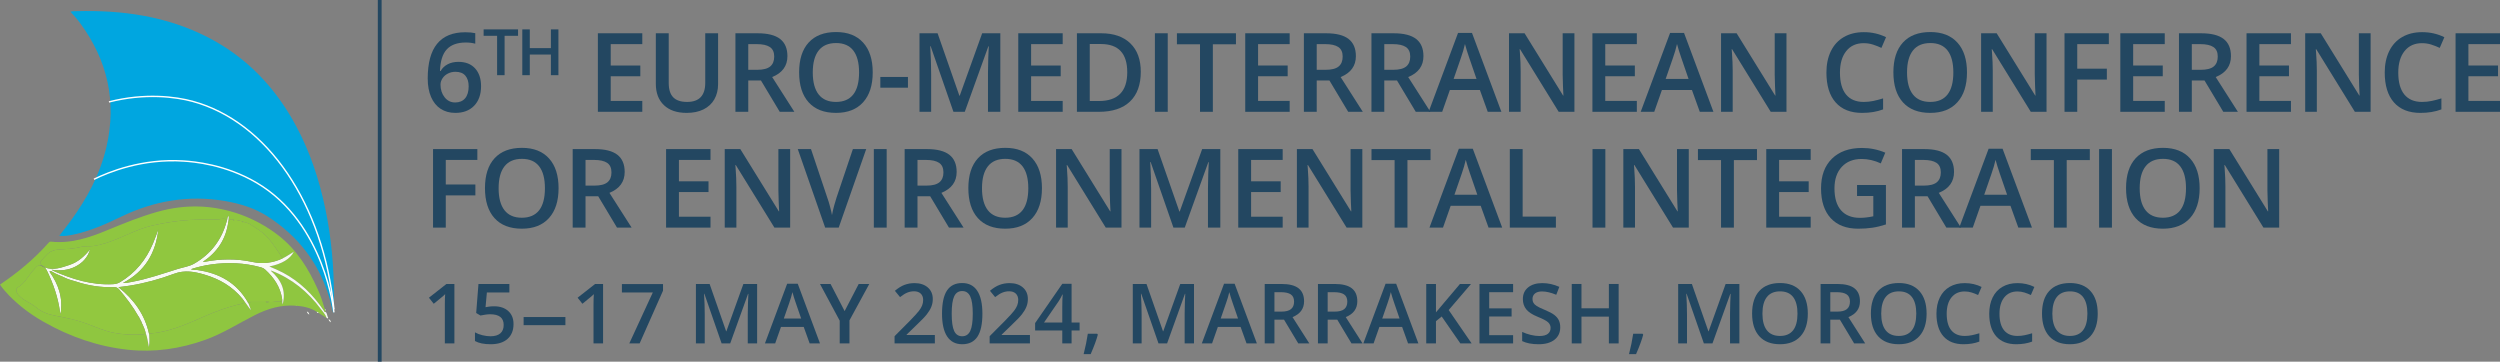 <?xml version="1.0" encoding="UTF-8"?><svg id="uuid-14b15fc3-2982-4eca-8a02-d21b20f39988" xmlns="http://www.w3.org/2000/svg" viewBox="0 0 5253.043 760"><rect x="0" y="0" width="5253.043" height="760" fill="#808080" stroke="none"/><defs><style>.uuid-acc310bf-c688-41ae-be8b-8d73d1991aef{fill:#8fc640;}.uuid-3610c29d-c7fe-433f-b498-eed3964615f2{fill:none;stroke:#fff;stroke-miterlimit:10;stroke-width:3px;}.uuid-97ad42c9-13af-408c-b8d6-717dd3939db6{fill:#90c73f;}.uuid-fcb8f9f6-e7ca-4cc9-8cca-df672f0f62d6{fill:#92c83f;}.uuid-91e23d43-ad8b-430b-8ea7-e78eab5d40c3{fill:#f8faf3;}.uuid-67a26439-2a52-470d-8793-479e1aeb9e31{fill:#234761;}.uuid-a7df033f-dd46-4135-9633-f2c78f92e7ed{fill:#00a6e0;}</style></defs><g><path class="uuid-67a26439-2a52-470d-8793-479e1aeb9e31" d="M898.738,164.626c0-64.563,26.3-96.845,78.898-96.845,8.277,0,15.275,.64,20.995,1.918v22.124c-5.72-1.654-12.342-2.483-19.866-2.483-17.684,0-30.966,4.741-39.844,14.222-8.88,9.481-13.696,24.682-14.448,45.601h1.354c3.536-6.095,8.502-10.816,14.899-14.166,6.395-3.347,13.92-5.023,22.574-5.023,14.974,0,26.638,4.591,34.991,13.771,8.353,9.182,12.529,21.635,12.529,37.361,0,17.308-4.836,30.983-14.504,41.029-9.67,10.045-22.857,15.068-39.562,15.068-11.814,0-22.086-2.839-30.814-8.522-8.73-5.681-15.446-13.958-20.148-24.832-4.704-10.873-7.055-23.947-7.055-39.223Zm57.565,50.68c9.104,0,16.122-2.935,21.051-8.804,4.928-5.87,7.394-14.259,7.394-25.171,0-9.481-2.314-16.931-6.942-22.349-4.628-5.417-11.569-8.126-20.825-8.126-5.719,0-10.987,1.224-15.802,3.668-4.816,2.446-8.617,5.795-11.4,10.046-2.785,4.252-4.176,8.598-4.176,13.037,0,10.61,2.878,19.546,8.635,26.807,5.756,7.263,13.111,10.892,22.066,10.892Z"/><path class="uuid-67a26439-2a52-470d-8793-479e1aeb9e31" d="M1060.23,157.968h-15.728V75.251h-28.296v-13.49h72.32v13.49h-28.296v82.717Z"/><path class="uuid-67a26439-2a52-470d-8793-479e1aeb9e31" d="M1173.361,157.968h-15.793v-43.366h-44.353v43.366h-15.728V61.761h15.728v39.352h44.353V61.761h15.793v96.207Z"/><path class="uuid-67a26439-2a52-470d-8793-479e1aeb9e31" d="M1349.617,234.946h-93.346V69.925h93.346v22.8h-66.37v44.923h62.193v22.575h-62.193v51.809h66.37v22.913Z"/><path class="uuid-67a26439-2a52-470d-8793-479e1aeb9e31" d="M1508.858,69.925v106.778c0,12.19-2.615,22.857-7.845,32-5.231,9.143-12.793,16.18-22.688,21.107-9.896,4.929-21.728,7.393-35.499,7.393-20.469,0-36.384-5.418-47.746-16.253-11.363-10.836-17.043-25.735-17.043-44.698V69.925h27.089v104.408c0,13.621,3.161,23.666,9.481,30.137,6.321,6.472,16.028,9.707,29.121,9.707,25.434,0,38.151-13.356,38.151-40.07V69.925h26.977Z"/><path class="uuid-67a26439-2a52-470d-8793-479e1aeb9e31" d="M1572.27,169.028v65.918h-26.977V69.925h46.617c21.294,0,37.059,3.989,47.293,11.964,10.233,7.977,15.351,20.018,15.351,36.12,0,20.543-10.686,35.179-32.056,43.908l46.617,73.029h-30.702l-39.505-65.918h-26.638Zm0-22.349h18.737c12.566,0,21.672-2.332,27.315-6.999,5.644-4.665,8.465-11.587,8.465-20.769,0-9.33-3.047-16.028-9.143-20.091s-15.277-6.095-27.541-6.095h-17.834v53.954Z"/><path class="uuid-67a26439-2a52-470d-8793-479e1aeb9e31" d="M1833.774,152.21c0,26.864-6.716,47.745-20.148,62.645-13.432,14.899-32.451,22.349-57.057,22.349-24.908,0-44.04-7.393-57.396-22.18-13.358-14.786-20.035-35.798-20.035-63.04,0-27.239,6.716-48.158,20.148-62.757,13.432-14.598,32.601-21.897,57.509-21.897,24.53,0,43.493,7.413,56.888,22.236,13.393,14.825,20.091,35.707,20.091,62.645Zm-125.966,0c0,20.317,4.1,35.724,12.303,46.221,8.201,10.498,20.354,15.746,36.458,15.746,16.028,0,28.123-5.192,36.289-15.577,8.164-10.384,12.247-25.848,12.247-46.391,0-20.242-4.046-35.592-12.134-46.052-8.09-10.458-20.148-15.689-36.176-15.689-16.18,0-28.388,5.231-36.627,15.689-8.24,10.46-12.359,25.811-12.359,46.052Z"/><path class="uuid-67a26439-2a52-470d-8793-479e1aeb9e31" d="M1849.78,184.266v-22.575h58.017v22.575h-58.017Z"/><path class="uuid-67a26439-2a52-470d-8793-479e1aeb9e31" d="M2003.378,234.946l-47.858-137.818h-.903c1.278,20.469,1.918,39.657,1.918,57.565v80.253h-24.493V69.925h38.038l45.827,131.271h.677l47.181-131.271h38.151V234.946h-25.961v-81.607c0-8.201,.207-18.887,.621-32.056,.413-13.167,.771-21.145,1.072-23.929h-.903l-49.551,137.592h-23.816Z"/><path class="uuid-67a26439-2a52-470d-8793-479e1aeb9e31" d="M2232.94,234.946h-93.346V69.925h93.346v22.8h-66.37v44.923h62.193v22.575h-62.193v51.809h66.37v22.913Z"/><path class="uuid-67a26439-2a52-470d-8793-479e1aeb9e31" d="M2397.034,150.855c0,27.241-7.562,48.066-22.688,62.475-15.125,14.411-36.91,21.615-65.354,21.615h-46.165V69.925h51.019c26.261,0,46.691,7.074,61.29,21.22,14.598,14.148,21.897,34.05,21.897,59.71Zm-28.444,.903c0-39.506-18.474-59.258-55.421-59.258h-23.365v119.758h19.188c39.731,0,59.597-20.166,59.597-60.5Z"/><path class="uuid-67a26439-2a52-470d-8793-479e1aeb9e31" d="M2426.698,234.946V69.925h26.977V234.946h-26.977Z"/><path class="uuid-67a26439-2a52-470d-8793-479e1aeb9e31" d="M2548.465,234.946h-26.977V93.064h-48.535v-23.139h124.047v23.139h-48.535V234.946Z"/><path class="uuid-67a26439-2a52-470d-8793-479e1aeb9e31" d="M2709.853,234.946h-93.348V69.925h93.348v22.8h-66.371v44.923h62.193v22.575h-62.193v51.809h66.371v22.913Z"/><path class="uuid-67a26439-2a52-470d-8793-479e1aeb9e31" d="M2766.717,169.028v65.918h-26.977V69.925h46.617c21.294,0,37.06,3.989,47.294,11.964,10.232,7.977,15.351,20.018,15.351,36.12,0,20.543-10.686,35.179-32.056,43.908l46.616,73.029h-30.701l-39.506-65.918h-26.639Zm0-22.349h18.737c12.566,0,21.672-2.332,27.315-6.999,5.644-4.665,8.466-11.587,8.466-20.769,0-9.33-3.048-16.028-9.143-20.091-6.096-4.063-15.277-6.095-27.542-6.095h-17.834v53.954Z"/><path class="uuid-67a26439-2a52-470d-8793-479e1aeb9e31" d="M2908.689,169.028v65.918h-26.977V69.925h46.617c21.294,0,37.06,3.989,47.294,11.964,10.232,7.977,15.351,20.018,15.351,36.12,0,20.543-10.686,35.179-32.056,43.908l46.616,73.029h-30.701l-39.506-65.918h-26.639Zm0-22.349h18.737c12.566,0,21.672-2.332,27.315-6.999,5.644-4.665,8.466-11.587,8.466-20.769,0-9.33-3.048-16.028-9.143-20.091-6.096-4.063-15.277-6.095-27.542-6.095h-17.834v53.954Z"/><path class="uuid-67a26439-2a52-470d-8793-479e1aeb9e31" d="M3126.06,234.946l-16.479-45.827h-63.096l-16.141,45.827h-28.444l61.741-165.698h29.348l61.741,165.698h-28.67Zm-23.59-69.079l-15.464-44.923c-1.129-3.009-2.691-7.75-4.685-14.222-1.994-6.471-3.368-11.211-4.119-14.222-2.032,9.255-5.006,19.377-8.917,30.363l-14.899,43.004h48.084Z"/><path class="uuid-67a26439-2a52-470d-8793-479e1aeb9e31" d="M3308.215,234.946h-33.071l-81.156-131.497h-.902l.564,7.336c1.053,13.997,1.58,26.79,1.58,38.377v85.784h-24.494V69.925h32.733l80.931,130.82h.677c-.151-1.73-.451-8.032-.903-18.906-.451-10.873-.677-19.358-.677-25.453V69.925h24.719V234.946Z"/><path class="uuid-67a26439-2a52-470d-8793-479e1aeb9e31" d="M3439.352,234.946h-93.347V69.925h93.347v22.8h-66.37v44.923h62.193v22.575h-62.193v51.809h66.37v22.913Z"/><path class="uuid-67a26439-2a52-470d-8793-479e1aeb9e31" d="M3571.615,234.946l-16.479-45.827h-63.096l-16.141,45.827h-28.444l61.741-165.698h29.348l61.741,165.698h-28.67Zm-23.59-69.079l-15.464-44.923c-1.129-3.009-2.691-7.75-4.685-14.222-1.994-6.471-3.368-11.211-4.119-14.222-2.032,9.255-5.006,19.377-8.917,30.363l-14.899,43.004h48.084Z"/><path class="uuid-67a26439-2a52-470d-8793-479e1aeb9e31" d="M3753.771,234.946h-33.071l-81.156-131.497h-.902l.564,7.336c1.053,13.997,1.58,26.79,1.58,38.377v85.784h-24.494V69.925h32.733l80.931,130.82h.677c-.151-1.73-.451-8.032-.903-18.906-.451-10.873-.677-19.358-.677-25.453V69.925h24.719V234.946Z"/><path class="uuid-67a26439-2a52-470d-8793-479e1aeb9e31" d="M3916.037,90.694c-15.502,0-27.692,5.494-36.57,16.479-8.88,10.987-13.319,26.149-13.319,45.488,0,20.243,4.27,35.555,12.812,45.939,8.539,10.384,20.898,15.577,37.078,15.577,6.999,0,13.771-.695,20.317-2.088,6.547-1.392,13.356-3.178,20.431-5.361v23.139c-12.943,4.892-27.617,7.336-44.021,7.336-24.155,0-42.705-7.317-55.646-21.954-12.943-14.635-19.415-35.573-19.415-62.814,0-17.157,3.142-32.169,9.426-45.037,6.281-12.867,15.368-22.725,27.259-29.573,11.889-6.846,25.848-10.271,41.876-10.271,16.854,0,32.432,3.538,46.729,10.61l-9.707,22.461c-5.57-2.633-11.457-4.947-17.665-6.941-6.208-1.993-12.737-2.991-19.584-2.991Z"/><path class="uuid-67a26439-2a52-470d-8793-479e1aeb9e31" d="M4133.07,152.21c0,26.864-6.716,47.745-20.147,62.645-13.433,14.899-32.451,22.349-57.058,22.349-24.908,0-44.04-7.393-57.396-22.18-13.357-14.786-20.035-35.798-20.035-63.04,0-27.239,6.717-48.158,20.148-62.757,13.432-14.598,32.601-21.897,57.509-21.897,24.53,0,43.493,7.413,56.888,22.236,13.394,14.825,20.092,35.707,20.092,62.645Zm-125.967,0c0,20.317,4.101,35.724,12.304,46.221,8.201,10.498,20.354,15.746,36.458,15.746,16.027,0,28.123-5.192,36.288-15.577,8.164-10.384,12.247-25.848,12.247-46.391,0-20.242-4.046-35.592-12.134-46.052-8.09-10.458-20.147-15.689-36.176-15.689-16.18,0-28.388,5.231-36.627,15.689-8.24,10.46-12.36,25.811-12.36,46.052Z"/><path class="uuid-67a26439-2a52-470d-8793-479e1aeb9e31" d="M4300.212,234.946h-33.071l-81.156-131.497h-.902l.564,7.336c1.053,13.997,1.58,26.79,1.58,38.377v85.784h-24.494V69.925h32.733l80.931,130.82h.677c-.151-1.73-.451-8.032-.903-18.906-.451-10.873-.677-19.358-.677-25.453V69.925h24.719V234.946Z"/><path class="uuid-67a26439-2a52-470d-8793-479e1aeb9e31" d="M4364.753,234.946h-26.751V69.925h93.121v22.8h-66.37v51.583h62.193v22.913h-62.193v67.724Z"/><path class="uuid-67a26439-2a52-470d-8793-479e1aeb9e31" d="M4548.602,234.946h-93.347V69.925h93.347v22.8h-66.37v44.923h62.193v22.575h-62.193v51.809h66.37v22.913Z"/><path class="uuid-67a26439-2a52-470d-8793-479e1aeb9e31" d="M4605.467,169.028v65.918h-26.977V69.925h46.617c21.294,0,37.06,3.989,47.294,11.964,10.232,7.977,15.351,20.018,15.351,36.12,0,20.543-10.686,35.179-32.056,43.908l46.616,73.029h-30.701l-39.506-65.918h-26.639Zm0-22.349h18.737c12.566,0,21.672-2.332,27.315-6.999,5.644-4.665,8.466-11.587,8.466-20.769,0-9.33-3.048-16.028-9.143-20.091-6.096-4.063-15.277-6.095-27.542-6.095h-17.834v53.954Z"/><path class="uuid-67a26439-2a52-470d-8793-479e1aeb9e31" d="M4813.809,234.946h-93.347V69.925h93.347v22.8h-66.37v44.923h62.193v22.575h-62.193v51.809h66.37v22.913Z"/><path class="uuid-67a26439-2a52-470d-8793-479e1aeb9e31" d="M4981.176,234.946h-33.071l-81.156-131.497h-.902l.564,7.336c1.053,13.997,1.58,26.79,1.58,38.377v85.784h-24.494V69.925h32.733l80.931,130.82h.677c-.151-1.73-.451-8.032-.903-18.906-.451-10.873-.677-19.358-.677-25.453V69.925h24.719V234.946Z"/><path class="uuid-67a26439-2a52-470d-8793-479e1aeb9e31" d="M5089.174,90.694c-15.502,0-27.692,5.494-36.57,16.479-8.88,10.987-13.319,26.149-13.319,45.488,0,20.243,4.27,35.555,12.812,45.939,8.539,10.384,20.898,15.577,37.078,15.577,6.999,0,13.771-.695,20.317-2.088,6.547-1.392,13.356-3.178,20.431-5.361v23.139c-12.943,4.892-27.617,7.336-44.021,7.336-24.155,0-42.705-7.317-55.646-21.954-12.943-14.635-19.415-35.573-19.415-62.814,0-17.157,3.142-32.169,9.426-45.037,6.281-12.867,15.368-22.725,27.259-29.573,11.889-6.846,25.848-10.271,41.876-10.271,16.854,0,32.432,3.538,46.729,10.61l-9.707,22.461c-5.57-2.633-11.457-4.947-17.665-6.941-6.208-1.993-12.737-2.991-19.584-2.991Z"/><path class="uuid-67a26439-2a52-470d-8793-479e1aeb9e31" d="M5253.043,234.946h-93.347V69.925h93.347v22.8h-66.37v44.923h62.193v22.575h-62.193v51.809h66.37v22.913Z"/><path class="uuid-67a26439-2a52-470d-8793-479e1aeb9e31" d="M936.664,478.277h-26.751v-165.021h93.12v22.8h-66.369v51.583h62.193v22.913h-62.193v67.724Z"/><path class="uuid-67a26439-2a52-470d-8793-479e1aeb9e31" d="M1173.675,395.541c0,26.864-6.716,47.745-20.148,62.645-13.432,14.899-32.451,22.349-57.057,22.349-24.908,0-44.04-7.393-57.396-22.18-13.358-14.786-20.035-35.798-20.035-63.04,0-27.239,6.716-48.158,20.148-62.757,13.432-14.598,32.601-21.897,57.509-21.897,24.53,0,43.493,7.413,56.888,22.236,13.393,14.825,20.091,35.707,20.091,62.645Zm-125.966,0c0,20.317,4.1,35.724,12.303,46.221,8.201,10.498,20.354,15.746,36.458,15.746,16.028,0,28.123-5.192,36.289-15.577,8.164-10.384,12.247-25.848,12.247-46.391,0-20.242-4.046-35.592-12.134-46.052-8.09-10.458-20.148-15.689-36.176-15.689-16.18,0-28.388,5.231-36.627,15.689-8.24,10.46-12.359,25.811-12.359,46.052Z"/><path class="uuid-67a26439-2a52-470d-8793-479e1aeb9e31" d="M1230.315,412.359v65.918h-26.977v-165.021h46.617c21.294,0,37.059,3.989,47.293,11.964,10.233,7.977,15.351,20.018,15.351,36.12,0,20.543-10.686,35.179-32.056,43.908l46.617,73.029h-30.702l-39.505-65.918h-26.638Zm0-22.349h18.737c12.566,0,21.672-2.332,27.315-6.999,5.644-4.665,8.465-11.587,8.465-20.769,0-9.33-3.047-16.028-9.143-20.091s-15.277-6.095-27.541-6.095h-17.834v53.954Z"/><path class="uuid-67a26439-2a52-470d-8793-479e1aeb9e31" d="M1492.926,478.277h-93.346v-165.021h93.346v22.8h-66.37v44.923h62.193v22.575h-62.193v51.809h66.37v22.913Z"/><path class="uuid-67a26439-2a52-470d-8793-479e1aeb9e31" d="M1660.294,478.277h-33.072l-81.156-131.497h-.903l.564,7.336c1.053,13.997,1.58,26.79,1.58,38.377v85.784h-24.493v-165.021h32.733l80.93,130.82h.677c-.151-1.73-.451-8.032-.903-18.906-.452-10.873-.677-19.358-.677-25.453v-86.461h24.719v165.021Z"/><path class="uuid-67a26439-2a52-470d-8793-479e1aeb9e31" d="M1792.108,313.256h27.992l-57.791,165.021h-28.444l-57.565-165.021h27.767l34.427,102.602c1.806,4.893,3.725,11.194,5.756,18.906,2.032,7.714,3.347,13.451,3.951,17.213,.977-5.718,2.483-12.34,4.515-19.866,2.032-7.524,3.686-13.093,4.966-16.706l34.427-102.15Z"/><path class="uuid-67a26439-2a52-470d-8793-479e1aeb9e31" d="M1836.106,478.277v-165.021h26.977v165.021h-26.977Z"/><path class="uuid-67a26439-2a52-470d-8793-479e1aeb9e31" d="M1927.849,412.359v65.918h-26.977v-165.021h46.617c21.294,0,37.059,3.989,47.293,11.964,10.233,7.977,15.351,20.018,15.351,36.12,0,20.543-10.686,35.179-32.056,43.908l46.617,73.029h-30.702l-39.505-65.918h-26.638Zm0-22.349h18.737c12.566,0,21.672-2.332,27.315-6.999,5.644-4.665,8.465-11.587,8.465-20.769,0-9.33-3.047-16.028-9.143-20.091s-15.277-6.095-27.541-6.095h-17.834v53.954Z"/><path class="uuid-67a26439-2a52-470d-8793-479e1aeb9e31" d="M2189.353,395.541c0,26.864-6.716,47.745-20.148,62.645-13.432,14.899-32.451,22.349-57.057,22.349-24.908,0-44.04-7.393-57.396-22.18-13.358-14.786-20.035-35.798-20.035-63.04,0-27.239,6.716-48.158,20.148-62.757,13.432-14.598,32.601-21.897,57.509-21.897,24.53,0,43.493,7.413,56.888,22.236,13.393,14.825,20.091,35.707,20.091,62.645Zm-125.966,0c0,20.317,4.1,35.724,12.303,46.221,8.201,10.498,20.354,15.746,36.458,15.746,16.028,0,28.123-5.192,36.289-15.577,8.164-10.384,12.247-25.848,12.247-46.391,0-20.242-4.046-35.592-12.134-46.052-8.09-10.458-20.148-15.689-36.176-15.689-16.18,0-28.388,5.231-36.627,15.689-8.24,10.46-12.359,25.811-12.359,46.052Z"/><path class="uuid-67a26439-2a52-470d-8793-479e1aeb9e31" d="M2356.496,478.277h-33.072l-81.156-131.497h-.903l.564,7.336c1.053,13.997,1.58,26.79,1.58,38.377v85.784h-24.493v-165.021h32.733l80.93,130.82h.677c-.151-1.73-.451-8.032-.903-18.906-.452-10.873-.677-19.358-.677-25.453v-86.461h24.719v165.021Z"/><path class="uuid-67a26439-2a52-470d-8793-479e1aeb9e31" d="M2465.622,478.277l-47.858-137.818h-.903c1.278,20.469,1.918,39.657,1.918,57.565v80.253h-24.493v-165.021h38.038l45.827,131.271h.677l47.181-131.271h38.151v165.021h-25.961v-81.607c0-8.201,.207-18.887,.621-32.056,.413-13.167,.771-21.145,1.072-23.929h-.903l-49.551,137.592h-23.816Z"/><path class="uuid-67a26439-2a52-470d-8793-479e1aeb9e31" d="M2695.184,478.277h-93.347v-165.021h93.347v22.8h-66.371v44.923h62.194v22.575h-62.194v51.809h66.371v22.913Z"/><path class="uuid-67a26439-2a52-470d-8793-479e1aeb9e31" d="M2862.552,478.277h-33.071l-81.156-131.497h-.902l.564,7.336c1.053,13.997,1.58,26.79,1.58,38.377v85.784h-24.494v-165.021h32.733l80.931,130.82h.677c-.151-1.73-.451-8.032-.903-18.906-.451-10.873-.677-19.358-.677-25.453v-86.461h24.719v165.021Z"/><path class="uuid-67a26439-2a52-470d-8793-479e1aeb9e31" d="M2957.343,478.277h-26.977v-141.882h-48.535v-23.139h124.048v23.139h-48.536v141.882Z"/><path class="uuid-67a26439-2a52-470d-8793-479e1aeb9e31" d="M3127.759,478.277l-16.479-45.827h-63.096l-16.141,45.827h-28.444l61.741-165.698h29.348l61.741,165.698h-28.67Zm-23.59-69.079l-15.464-44.923c-1.129-3.009-2.691-7.75-4.685-14.222-1.994-6.471-3.368-11.211-4.119-14.222-2.032,9.255-5.006,19.377-8.917,30.363l-14.899,43.004h48.084Z"/><path class="uuid-67a26439-2a52-470d-8793-479e1aeb9e31" d="M3172.434,478.277v-165.021h26.977v141.881h69.869v23.139h-96.846Z"/><path class="uuid-67a26439-2a52-470d-8793-479e1aeb9e31" d="M3346.213,478.277v-165.021h26.977v165.021h-26.977Z"/><path class="uuid-67a26439-2a52-470d-8793-479e1aeb9e31" d="M3548.46,478.277h-33.071l-81.156-131.497h-.902l.564,7.336c1.053,13.997,1.58,26.79,1.58,38.377v85.784h-24.494v-165.021h32.733l80.931,130.82h.677c-.151-1.73-.451-8.032-.903-18.906-.451-10.873-.677-19.358-.677-25.453v-86.461h24.719v165.021Z"/><path class="uuid-67a26439-2a52-470d-8793-479e1aeb9e31" d="M3643.251,478.277h-26.977v-141.882h-48.535v-23.139h124.048v23.139h-48.536v141.882Z"/><path class="uuid-67a26439-2a52-470d-8793-479e1aeb9e31" d="M3804.638,478.277h-93.347v-165.021h93.347v22.8h-66.37v44.923h62.193v22.575h-62.193v51.809h66.37v22.913Z"/><path class="uuid-67a26439-2a52-470d-8793-479e1aeb9e31" d="M3902.024,388.769h60.727v82.849c-9.934,3.236-19.471,5.531-28.613,6.885-9.144,1.354-19.02,2.032-29.63,2.032-24.983,0-44.246-7.393-57.791-22.18-13.545-14.786-20.317-35.648-20.317-62.588,0-26.562,7.637-47.351,22.914-62.362,15.274-15.012,36.306-22.519,63.096-22.519,17.23,0,33.561,3.312,48.987,9.933l-9.481,22.461c-13.396-6.169-26.79-9.255-40.183-9.255-17.608,0-31.531,5.531-41.764,16.592-10.234,11.062-15.351,26.187-15.351,45.375,0,20.167,4.608,35.499,13.827,45.996,9.217,10.497,22.479,15.746,39.788,15.746,8.728,0,18.06-1.09,27.992-3.273v-42.553h-34.201v-23.139Z"/><path class="uuid-67a26439-2a52-470d-8793-479e1aeb9e31" d="M4023.566,412.359v65.918h-26.977v-165.021h46.617c21.294,0,37.06,3.989,47.294,11.964,10.232,7.977,15.351,20.018,15.351,36.12,0,20.543-10.686,35.179-32.056,43.908l46.616,73.029h-30.701l-39.506-65.918h-26.639Zm0-22.349h18.737c12.566,0,21.672-2.332,27.315-6.999,5.644-4.665,8.466-11.587,8.466-20.769,0-9.33-3.048-16.028-9.143-20.091-6.096-4.063-15.277-6.095-27.542-6.095h-17.834v53.954Z"/><path class="uuid-67a26439-2a52-470d-8793-479e1aeb9e31" d="M4240.937,478.277l-16.479-45.827h-63.096l-16.141,45.827h-28.444l61.741-165.698h29.348l61.741,165.698h-28.67Zm-23.59-69.079l-15.464-44.923c-1.129-3.009-2.691-7.75-4.685-14.222-1.994-6.471-3.368-11.211-4.119-14.222-2.032,9.255-5.006,19.377-8.917,30.363l-14.899,43.004h48.084Z"/><path class="uuid-67a26439-2a52-470d-8793-479e1aeb9e31" d="M4342.612,478.277h-26.977v-141.882h-48.535v-23.139h124.048v23.139h-48.536v141.882Z"/><path class="uuid-67a26439-2a52-470d-8793-479e1aeb9e31" d="M4410.652,478.277v-165.021h26.977v165.021h-26.977Z"/><path class="uuid-67a26439-2a52-470d-8793-479e1aeb9e31" d="M4621.93,395.541c0,26.864-6.716,47.745-20.147,62.645-13.433,14.899-32.451,22.349-57.058,22.349-24.908,0-44.04-7.393-57.396-22.18-13.357-14.786-20.035-35.798-20.035-63.04,0-27.239,6.717-48.158,20.148-62.757,13.432-14.598,32.601-21.897,57.509-21.897,24.53,0,43.493,7.413,56.888,22.236,13.394,14.825,20.092,35.707,20.092,62.645Zm-125.967,0c0,20.317,4.101,35.724,12.304,46.221,8.201,10.498,20.354,15.746,36.458,15.746,16.027,0,28.123-5.192,36.288-15.577,8.164-10.384,12.247-25.848,12.247-46.391,0-20.242-4.046-35.592-12.134-46.052-8.09-10.458-20.147-15.689-36.176-15.689-16.18,0-28.388,5.231-36.627,15.689-8.24,10.46-12.36,25.811-12.36,46.052Z"/><path class="uuid-67a26439-2a52-470d-8793-479e1aeb9e31" d="M4789.071,478.277h-33.071l-81.156-131.497h-.902l.564,7.336c1.053,13.997,1.58,26.79,1.58,38.377v85.784h-24.494v-165.021h32.733l80.931,130.82h.677c-.151-1.73-.451-8.032-.903-18.906-.451-10.873-.677-19.358-.677-25.453v-86.461h24.719v165.021Z"/><path class="uuid-67a26439-2a52-470d-8793-479e1aeb9e31" d="M954.779,721.607h-20.081v-80.664c0-9.626,.227-17.261,.684-22.9-1.311,1.367-2.92,2.877-4.828,4.529-1.91,1.653-8.304,6.894-19.184,15.723l-10.083-12.732,36.743-28.882h16.748v124.927Z"/><path class="uuid-67a26439-2a52-470d-8793-479e1aeb9e31" d="M1038.092,643.592c12.589,0,22.559,3.333,29.907,9.998s11.023,15.752,11.023,27.258c0,13.33-4.174,23.742-12.518,31.232-8.346,7.491-20.209,11.236-35.59,11.236-13.958,0-24.923-2.25-32.898-6.75v-18.201c4.614,2.621,9.912,4.644,15.894,6.067,5.981,1.425,11.536,2.136,16.663,2.136,9.058,0,15.95-2.021,20.679-6.067,4.728-4.044,7.092-9.968,7.092-17.773,0-14.924-9.514-22.388-28.54-22.388-2.678,0-5.981,.271-9.912,.812-3.931,.542-7.378,1.153-10.339,1.837l-8.972-5.298,4.785-61.011h64.941v17.859h-47.253l-2.82,30.933c1.993-.342,4.429-.74,7.306-1.196,2.875-.455,6.394-.684,10.553-.684Z"/><path class="uuid-67a26439-2a52-470d-8793-479e1aeb9e31" d="M1100.213,683.241v-17.09h87.842v17.09h-87.842Z"/><path class="uuid-67a26439-2a52-470d-8793-479e1aeb9e31" d="M1267.181,721.607h-20.081v-80.664c0-9.626,.227-17.261,.684-22.9-1.311,1.367-2.92,2.877-4.828,4.529-1.91,1.653-8.304,6.894-19.184,15.723l-10.083-12.732,36.743-28.882h16.748v124.927Z"/><path class="uuid-67a26439-2a52-470d-8793-479e1aeb9e31" d="M1322.296,721.607l49.39-107.068h-64.941v-17.688h86.389v14.014l-49.133,110.742h-21.704Z"/><path class="uuid-67a26439-2a52-470d-8793-479e1aeb9e31" d="M1516.266,721.607l-36.23-104.333h-.684c.968,15.496,1.453,30.022,1.453,43.579v60.754h-18.542v-124.927h28.796l34.692,99.377h.513l35.718-99.377h28.882v124.927h-19.653v-61.78c0-6.208,.156-14.298,.47-24.268,.312-9.968,.583-16.007,.812-18.115h-.684l-37.512,104.163h-18.03Z"/><path class="uuid-67a26439-2a52-470d-8793-479e1aeb9e31" d="M1701.263,721.607l-12.476-34.692h-47.766l-12.219,34.692h-21.533l46.741-125.439h22.217l46.741,125.439h-21.704Zm-17.859-52.295l-11.707-34.009c-.854-2.278-2.038-5.867-3.546-10.767-1.51-4.898-2.55-8.487-3.119-10.767-1.538,7.007-3.789,14.669-6.75,22.986l-11.279,32.556h36.401Z"/><path class="uuid-67a26439-2a52-470d-8793-479e1aeb9e31" d="M1774.75,653.675l29.565-56.995h22.217l-41.614,76.477v48.45h-20.508v-47.766l-41.443-77.161h22.217l29.565,56.995Z"/><path class="uuid-67a26439-2a52-470d-8793-479e1aeb9e31" d="M1964.361,721.607h-84.68v-15.21l32.214-32.385c9.513-9.741,15.821-16.648,18.927-20.721,3.104-4.072,5.368-7.904,6.793-11.493,1.423-3.589,2.136-7.434,2.136-11.536,0-5.64-1.696-10.083-5.084-13.33-3.39-3.247-8.075-4.871-14.056-4.871-4.785,0-9.414,.884-13.885,2.649-4.473,1.767-9.643,4.956-15.509,9.57l-10.852-13.245c6.949-5.867,13.7-10.025,20.251-12.476,6.55-2.449,13.529-3.674,20.935-3.674,11.621,0,20.935,3.034,27.942,9.1,7.007,6.067,10.51,14.228,10.51,24.481,0,5.64-1.012,10.995-3.033,16.064-2.023,5.071-5.127,10.297-9.314,15.68-4.187,5.384-11.151,12.662-20.892,21.833l-21.704,21.021v.854h59.302v17.688Z"/><path class="uuid-67a26439-2a52-470d-8793-479e1aeb9e31" d="M2064.252,659.144c0,21.704-3.49,37.826-10.467,48.364-6.979,10.54-17.646,15.808-32.001,15.808-13.9,0-24.438-5.439-31.616-16.321-7.178-10.88-10.767-26.831-10.767-47.852,0-22.046,3.489-38.294,10.468-48.749,6.977-10.453,17.616-15.68,31.915-15.68,13.956,0,24.524,5.469,31.702,16.406s10.767,26.946,10.767,48.022Zm-64.514,0c0,17.034,1.752,29.196,5.255,36.487,3.504,7.292,9.101,10.938,16.791,10.938s13.315-3.702,16.876-11.108c3.56-7.405,5.341-19.51,5.341-36.316,0-16.748-1.781-28.867-5.341-36.359-3.561-7.49-9.186-11.236-16.876-11.236s-13.287,3.674-16.791,11.023c-3.503,7.349-5.255,19.54-5.255,36.572Z"/><path class="uuid-67a26439-2a52-470d-8793-479e1aeb9e31" d="M2164.142,721.607h-84.68v-15.21l32.214-32.385c9.513-9.741,15.821-16.648,18.927-20.721,3.104-4.072,5.368-7.904,6.793-11.493,1.423-3.589,2.136-7.434,2.136-11.536,0-5.64-1.696-10.083-5.084-13.33-3.39-3.247-8.075-4.871-14.056-4.871-4.785,0-9.414,.884-13.885,2.649-4.473,1.767-9.643,4.956-15.509,9.57l-10.852-13.245c6.949-5.867,13.7-10.025,20.251-12.476,6.55-2.449,13.529-3.674,20.935-3.674,11.621,0,20.935,3.034,27.942,9.1,7.007,6.067,10.51,14.228,10.51,24.481,0,5.64-1.012,10.995-3.033,16.064-2.023,5.071-5.127,10.297-9.314,15.68-4.187,5.384-11.151,12.662-20.892,21.833l-21.704,21.021v.854h59.302v17.688Z"/><path class="uuid-67a26439-2a52-470d-8793-479e1aeb9e31" d="M2268.475,694.349h-16.833v27.258h-19.568v-27.258h-57.08v-15.466l57.08-82.544h19.568v81.348h16.833v16.663Zm-36.401-16.663v-31.36c0-11.165,.284-20.308,.854-27.429h-.684c-1.596,3.76-4.102,8.318-7.52,13.672l-31.018,45.117h38.367Z"/><path class="uuid-67a26439-2a52-470d-8793-479e1aeb9e31" d="M2306.756,703.236c-2.734,10.596-7.748,24.239-15.039,40.93h-14.783c3.931-15.381,6.864-29.679,8.801-42.896h19.739l1.282,1.965Z"/><path class="uuid-67a26439-2a52-470d-8793-479e1aeb9e31" d="M2434.247,721.607l-36.23-104.333h-.684c.968,15.496,1.453,30.022,1.453,43.579v60.754h-18.542v-124.927h28.796l34.692,99.377h.513l35.718-99.377h28.882v124.927h-19.653v-61.78c0-6.208,.156-14.298,.47-24.268,.312-9.968,.583-16.007,.812-18.115h-.684l-37.512,104.163h-18.03Z"/><path class="uuid-67a26439-2a52-470d-8793-479e1aeb9e31" d="M2619.245,721.607l-12.477-34.692h-47.766l-12.219,34.692h-21.533l46.741-125.439h22.217l46.741,125.439h-21.704Zm-17.859-52.295l-11.707-34.009c-.854-2.278-2.038-5.867-3.546-10.767-1.51-4.898-2.55-8.487-3.119-10.767-1.538,7.007-3.789,14.669-6.75,22.986l-11.279,32.556h36.401Z"/><path class="uuid-67a26439-2a52-470d-8793-479e1aeb9e31" d="M2677.862,671.705v49.902h-20.422v-124.927h35.29c16.12,0,28.056,3.02,35.804,9.058,7.746,6.039,11.621,15.154,11.621,27.344,0,15.552-8.09,26.632-24.268,33.24l35.29,55.286h-23.242l-29.907-49.902h-20.166Zm0-16.919h14.185c9.513,0,16.406-1.765,20.679-5.298,4.272-3.531,6.408-8.772,6.408-15.723,0-7.063-2.307-12.134-6.921-15.21s-11.565-4.614-20.85-4.614h-13.501v40.845Z"/><path class="uuid-67a26439-2a52-470d-8793-479e1aeb9e31" d="M2789.716,671.705v49.902h-20.422v-124.927h35.29c16.12,0,28.056,3.02,35.804,9.058,7.746,6.039,11.621,15.154,11.621,27.344,0,15.552-8.09,26.632-24.268,33.24l35.29,55.286h-23.242l-29.907-49.902h-20.166Zm0-16.919h14.185c9.513,0,16.406-1.765,20.679-5.298,4.272-3.531,6.408-8.772,6.408-15.723,0-7.063-2.307-12.134-6.921-15.21s-11.565-4.614-20.85-4.614h-13.501v40.845Z"/><path class="uuid-67a26439-2a52-470d-8793-479e1aeb9e31" d="M2958.649,721.607l-12.476-34.692h-47.767l-12.219,34.692h-21.533l46.74-125.439h22.217l46.741,125.439h-21.704Zm-17.859-52.295l-11.706-34.009c-.854-2.278-2.037-5.867-3.546-10.767-1.511-4.898-2.551-8.487-3.119-10.767-1.538,7.007-3.789,14.669-6.75,22.986l-11.279,32.556h36.4Z"/><path class="uuid-67a26439-2a52-470d-8793-479e1aeb9e31" d="M3092.206,721.607h-23.67l-39.221-56.567-12.049,9.827v46.741h-20.422v-124.927h20.422v59.644c5.582-6.836,11.137-13.416,16.662-19.739l33.753-39.905h23.242c-21.819,25.635-37.456,43.893-46.911,54.773l48.193,70.154Z"/><path class="uuid-67a26439-2a52-470d-8793-479e1aeb9e31" d="M3179.364,721.607h-70.666v-124.927h70.666v17.261h-50.244v34.009h47.082v17.09h-47.082v39.221h50.244v17.346Z"/><path class="uuid-67a26439-2a52-470d-8793-479e1aeb9e31" d="M3278.399,687.684c0,11.108-4.016,19.824-12.049,26.147-8.031,6.323-19.112,9.485-33.239,9.485-14.129,0-25.692-2.192-34.692-6.58v-19.312c5.695,2.678,11.749,4.785,18.158,6.323,6.408,1.538,12.375,2.307,17.901,2.307,8.088,0,14.057-1.538,17.901-4.614,3.846-3.076,5.768-7.206,5.768-12.39,0-4.67-1.766-8.63-5.297-11.877-3.533-3.247-10.824-7.092-21.875-11.536-11.395-4.614-19.427-9.883-24.098-15.808-4.671-5.924-7.006-13.044-7.006-21.362,0-10.425,3.702-18.628,11.107-24.609s17.347-8.972,29.822-8.972c11.963,0,23.868,2.621,35.718,7.861l-6.494,16.663c-11.108-4.67-21.021-7.007-29.736-7.007-6.609,0-11.621,1.439-15.039,4.315-3.418,2.877-5.127,6.68-5.127,11.407,0,3.247,.684,6.024,2.051,8.331,1.367,2.308,3.617,4.486,6.751,6.537,3.132,2.051,8.771,4.757,16.918,8.118,9.172,3.817,15.895,7.378,20.166,10.681,4.273,3.305,7.405,7.036,9.4,11.194,1.993,4.159,2.99,9.058,2.99,14.697Z"/><path class="uuid-67a26439-2a52-470d-8793-479e1aeb9e31" d="M3401.106,721.607h-20.508v-56.311h-57.593v56.311h-20.422v-124.927h20.422v51.099h57.593v-51.099h20.508v124.927Z"/><path class="uuid-67a26439-2a52-470d-8793-479e1aeb9e31" d="M3452.716,703.236c-2.734,10.596-7.748,24.239-15.039,40.93h-14.783c3.932-15.381,6.864-29.679,8.802-42.896h19.739l1.281,1.965Z"/><path class="uuid-67a26439-2a52-470d-8793-479e1aeb9e31" d="M3580.207,721.607l-36.23-104.333h-.684c.968,15.496,1.452,30.022,1.452,43.579v60.754h-18.542v-124.927h28.796l34.692,99.377h.513l35.718-99.377h28.882v124.927h-19.653v-61.78c0-6.208,.156-14.298,.47-24.268,.312-9.968,.584-16.007,.812-18.115h-.684l-37.512,104.163h-18.029Z"/><path class="uuid-67a26439-2a52-470d-8793-479e1aeb9e31" d="M3798.614,658.973c0,20.337-5.084,36.145-15.252,47.424-10.169,11.279-24.566,16.919-43.195,16.919-18.855,0-33.34-5.597-43.45-16.791-10.112-11.193-15.167-27.101-15.167-47.723,0-20.621,5.084-36.458,15.252-47.51,10.169-11.051,24.681-16.577,43.537-16.577,18.57,0,32.926,5.612,43.066,16.833,10.139,11.223,15.209,27.031,15.209,47.424Zm-95.361,0c0,15.381,3.104,27.044,9.314,34.992,6.208,7.946,15.409,11.92,27.6,11.92,12.135,0,21.291-3.931,27.473-11.792,6.18-7.861,9.271-19.568,9.271-35.12,0-15.323-3.063-26.944-9.187-34.863-6.124-7.917-15.253-11.877-27.386-11.877-12.249,0-21.491,3.96-27.729,11.877-6.238,7.919-9.357,19.54-9.357,34.863Z"/><path class="uuid-67a26439-2a52-470d-8793-479e1aeb9e31" d="M3845.868,671.705v49.902h-20.422v-124.927h35.29c16.12,0,28.056,3.02,35.804,9.058,7.746,6.039,11.621,15.154,11.621,27.344,0,15.552-8.09,26.632-24.268,33.24l35.29,55.286h-23.242l-29.907-49.902h-20.166Zm0-16.919h14.185c9.513,0,16.406-1.765,20.679-5.298,4.272-3.531,6.408-8.772,6.408-15.723,0-7.063-2.307-12.134-6.921-15.21s-11.565-4.614-20.85-4.614h-13.501v40.845Z"/><path class="uuid-67a26439-2a52-470d-8793-479e1aeb9e31" d="M4048.212,658.973c0,20.337-5.084,36.145-15.252,47.424-10.169,11.279-24.566,16.919-43.195,16.919-18.855,0-33.34-5.597-43.45-16.791-10.112-11.193-15.167-27.101-15.167-47.723,0-20.621,5.084-36.458,15.252-47.51,10.169-11.051,24.681-16.577,43.537-16.577,18.57,0,32.926,5.612,43.066,16.833,10.139,11.223,15.209,27.031,15.209,47.424Zm-95.361,0c0,15.381,3.104,27.044,9.314,34.992,6.208,7.946,15.409,11.92,27.6,11.92,12.135,0,21.291-3.931,27.473-11.792,6.18-7.861,9.271-19.568,9.271-35.12,0-15.323-3.063-26.944-9.187-34.863-6.124-7.917-15.253-11.877-27.386-11.877-12.249,0-21.491,3.96-27.729,11.877-6.238,7.919-9.357,19.54-9.357,34.863Z"/><path class="uuid-67a26439-2a52-470d-8793-479e1aeb9e31" d="M4128.192,612.403c-11.735,0-20.964,4.159-27.686,12.476-6.722,8.318-10.082,19.796-10.082,34.436,0,15.325,3.231,26.917,9.698,34.778,6.465,7.861,15.821,11.792,28.069,11.792,5.299,0,10.426-.526,15.381-1.581,4.957-1.053,10.111-2.406,15.467-4.059v17.517c-9.799,3.704-20.907,5.554-33.325,5.554-18.286,0-32.329-5.54-42.126-16.62-9.799-11.079-14.697-26.93-14.697-47.552,0-12.988,2.377-24.353,7.135-34.094,4.756-9.741,11.634-17.203,20.636-22.388,9-5.183,19.567-7.776,31.702-7.776,12.76,0,24.552,2.678,35.375,8.032l-7.348,17.004c-4.217-1.993-8.674-3.745-13.373-5.255-4.7-1.509-9.643-2.265-14.826-2.265Z"/><path class="uuid-67a26439-2a52-470d-8793-479e1aeb9e31" d="M4239.105,612.403c-11.735,0-20.964,4.159-27.686,12.476-6.722,8.318-10.082,19.796-10.082,34.436,0,15.325,3.231,26.917,9.698,34.778,6.465,7.861,15.821,11.792,28.069,11.792,5.299,0,10.426-.526,15.381-1.581,4.957-1.053,10.111-2.406,15.467-4.059v17.517c-9.799,3.704-20.907,5.554-33.325,5.554-18.286,0-32.329-5.54-42.126-16.62-9.799-11.079-14.697-26.93-14.697-47.552,0-12.988,2.377-24.353,7.135-34.094,4.756-9.741,11.634-17.203,20.636-22.388,9-5.183,19.567-7.776,31.702-7.776,12.76,0,24.552,2.678,35.375,8.032l-7.348,17.004c-4.217-1.993-8.674-3.745-13.373-5.255-4.7-1.509-9.643-2.265-14.826-2.265Z"/><path class="uuid-67a26439-2a52-470d-8793-479e1aeb9e31" d="M4407.782,658.973c0,20.337-5.084,36.145-15.252,47.424-10.169,11.279-24.566,16.919-43.195,16.919-18.855,0-33.34-5.597-43.45-16.791-10.112-11.193-15.167-27.101-15.167-47.723,0-20.621,5.084-36.458,15.252-47.51,10.169-11.051,24.681-16.577,43.537-16.577,18.57,0,32.926,5.612,43.066,16.833,10.139,11.223,15.209,27.031,15.209,47.424Zm-95.361,0c0,15.381,3.104,27.044,9.314,34.992,6.208,7.946,15.409,11.92,27.6,11.92,12.135,0,21.291-3.931,27.473-11.792,6.18-7.861,9.271-19.568,9.271-35.12,0-15.323-3.063-26.944-9.187-34.863-6.124-7.917-15.253-11.877-27.386-11.877-12.249,0-21.491,3.96-27.729,11.877-6.238,7.919-9.357,19.54-9.357,34.863Z"/></g><g><path class="uuid-91e23d43-ad8b-430b-8ea7-e78eab5d40c3" d="M649.984,661.043c-3.389-1.746-4.291-3.563-5.23-6.343,3.761,.672,4.086,2.938,5.23,6.343Z"/><path class="uuid-91e23d43-ad8b-430b-8ea7-e78eab5d40c3" d="M620.121,638.922c1.659,.363,3.084,1.107,4.105,2.512-1.94,.097-3.897,.22-4.105-2.512Z"/><path class="uuid-91e23d43-ad8b-430b-8ea7-e78eab5d40c3" d="M637.983,636.446c-.276-.894-.552-1.789-.828-2.683,1.892,.396,2.946,1.05,.828,2.683Z"/><path class="uuid-97ad42c9-13af-408c-b8d6-717dd3939db6" d="M512.774,618.241c2.156-1.906,4.311-1.906,6.466,0-2.156,1.906-4.311,1.906-6.466,0Z"/><path class="uuid-97ad42c9-13af-408c-b8d6-717dd3939db6" d="M476.562,618.241h3.88c-.151,2.671-2.177,2.562-4.026,2.714l.053-.003c.032-.904,.062-1.808,.093-2.711Z"/><path class="uuid-97ad42c9-13af-408c-b8d6-717dd3939db6" d="M543.813,616.948c.854-1.446,2.286-1.265,3.644-1.293,.008,.44,.016,.881,.024,1.321-1.227,.477-2.461,1.936-3.668-.028Z"/><path class="uuid-97ad42c9-13af-408c-b8d6-717dd3939db6" d="M446.816,446.233c-2.044,1.937-2.319,.329-2.587-1.291,1.063,.028,2.019,.271,2.587,1.291Z"/><path class="uuid-97ad42c9-13af-408c-b8d6-717dd3939db6" d="M466.215,450.113c-2.046,1.937-2.319,.327-2.587-1.293,1.063,.03,2.019,.273,2.587,1.293Z"/><path class="uuid-acc310bf-c688-41ae-be8b-8d73d1991aef" d="M476.562,618.241c-.031,.904-.062,1.807-.093,2.711-1.149-.486-1.24-1.59-1.512-2.589,.535-.041,1.07-.081,1.605-.122Z"/><path class="uuid-acc310bf-c688-41ae-be8b-8d73d1991aef" d="M686.32,668.057c-5.527-3.475-11.053-6.95-16.58-10.426-1.021-1.405-2.446-2.15-4.105-2.512-13.219-8.534-28.183-11.52-43.439-12.739-30.541-2.441-58.778,5.763-85.852,19.364-34.91,17.539-67.845,38.992-104.911,52.273-52.683,18.877-106.86,26.857-162.515,20.871-63.238-6.802-122.219-27.347-177.451-58.788-26.763-15.235-51.246-33.47-72.717-55.58-6.856-7.06-13.379-14.49-18.75-22.518,37.051-25.061,71.241-53.267,100.998-86.652,1.708-1.917,3.049-4.006,6.27-3.648,42.174,4.684,80.654-8.543,118.726-24.248,34.543-14.249,69.118-28.425,105.222-38.512,58.83-16.437,117.054-14.884,174.443,5.921,28.386,10.291,54.663,24.714,78.733,43.278,39.262,30.281,64.183,70.751,83.88,115.151,5.849,13.185,10.332,26.854,14.397,40.67,.276,.894,.552,1.789,.828,2.683,.161,.831,.322,1.661,.482,2.492-.083,.198-.135,.42-.259,.588-.114,.155-.346,.387-.459,.355-2.088-.598-2.469-2.694-3.475-4.178-22.304-32.893-49.782-60.17-85.179-78.943-9.053-4.801-18.514-8.732-28.716-13.109,25.974-4.919,44.019-15.786,51.475-30.938-8.178,5.083-15.725,10.288-23.996,14.239-.118-.632-.046-1.396-.381-1.876-14.96-21.435-27.798-44.632-50.866-59.191-9.72-6.135-18.467-13.958-30.393-15.772-.568-1.02-1.524-1.263-2.587-1.293-5.629-.701-10.914-3.638-16.813-2.587-.568-1.02-1.523-1.263-2.587-1.291-4.856-1.242-7.713,1.442-10.064,5.122-.416-4.231,1.771-8.347,.552-12.786-2.522,3.044-1.65,7.134-3.591,10.216-1.264-2.736-3.075-3.936-6.406-4.001-4.799-.093-9.342,1.412-14.056,1.433-24.687,.111-49.34-.118-74.003,2.382-20.498,2.078-40.668,5.656-60.698,10.084-26.384,5.833-50.425,18.096-75.19,28.373-16.447,6.825-33.201,12.564-51.057,15.081-8.369,1.18-16.83-.453-24.969,1.727-15.654,4.192-31.738,4.568-47.725,5.641-8.754,.587-16.361,3.346-22.74,9.241-4.253,3.931-7.86,8.533-11.835,12.706-3.801,3.99-4.99,6.862-.502,10.666-1.172-.169-2.392-.524-3.168,.825-3.663-.097-6.626,1.173-9.014,4.078-3.405,4.142-7.264,7.927-10.483,12.2-8.101,10.752-14.8,22.634-27.161,29.623-4.401,2.488-4.152,7.358-2.01,11.488,1.355,2.613,3.447,4.938,5.552,7.051,10.006,10.045,23.926,14.413,34.579,23.381,11.59,9.757,24.82,14.637,39.454,17.442,22.506,4.313,44.996,8.946,66.63,16.773,13.126,4.749,25.96,10.36,39.223,14.666,25.026,8.123,50.954,9.24,77.021,8.36,3.024-.102,5.892-1.15,7.85-3.776,3.846,9.555,4.736,19.842,6.91,29.836,1.458-8.908,1.06-17.687,.544-26.467,1.116-2.044,3.063-1.955,5.028-2.139,4.682-.436,9.388-.831,14.01-1.654,33.258-5.924,63.939-19.267,94.554-32.857,26.099-11.585,52.79-21.537,80.804-27.526,3.047-.651,5.265-1.761,5.73-5.09,5.123,5.734,8.458,12.757,13.921,18.429-1.834-4.837-3.668-9.675-5.502-14.512,1.849-.152,3.875-.043,4.026-2.714h32.332c2.156,1.906,4.311,1.906,6.466,0,8.259,.872,16.355-1.369,24.573-1.293,1.208,1.964,2.442,.505,3.668,.028,.234,2.252,.469,4.505,.703,6.757,8.167-29.24-2.969-51.901-24.769-71.062,1.001,0,1.461-.122,1.818,.017,42.474,16.525,76.349,44.129,103.36,80.487,4.434,5.968,9.901,11.311,12.213,18.684Z"/><path class="uuid-91e23d43-ad8b-430b-8ea7-e78eab5d40c3" d="M521.929,637.153c1.834,4.837,3.668,9.675,5.502,14.512-5.462-5.671-8.797-12.695-13.921-18.428-1.396-1.9-2.707-3.869-4.199-5.69-20.729-25.29-47.603-40.954-78.586-50.237-21.493-6.439-42.257-10.592-65.033-2.056-30.049,11.261-61.183,19.821-93.052,24.928-7.642,1.224-15.35,2.03-23.825,3.131,33.131,26.439,55.96,58.22,64.57,99.189,.515,8.78,.914,17.559-.544,26.467-2.174-9.994-3.064-20.28-6.91-29.836-1.187-6.451-4.339-12.178-6.701-18.197-.287-.436-.574-.871-.86-1.307l.03,.053c-.067-1.067-.156-2.123-1.266-2.701l.059,.09c-.121-1.06-.145-2.166-1.307-2.727l.083,.113c-.167-1.049-.197-2.167-1.374-2.701l.084,.112c-.183-1.04-.228-2.153-1.399-2.676l.075,.103c-.171-1.039-.299-2.101-1.417-2.629l.046,.068c-.121-1.043-.348-2.028-1.404-2.558-11.447-20.254-25.47-38.632-40.571-56.266-2.964-3.461-6.098-4.677-10.467-4.543-27.122,.832-53.579-3.018-79.337-11.622-7.321-2.445-15.126-3.863-21.951-7.27-9.813-4.898-20.39-8.175-29.682-14.128-1.356-.868-2.774-1.167-4.658,.357,18.75,26.313,29.175,55.044,23.176,89.732-.538-2.659-.796-3.641-.93-4.64-4.117-30.702-14.154-59.516-27.627-87.265-1.219-2.511-2.722-4.631-4.613-6.574,18.289,6.716,35.391,.22,52.295-5.357,18.026-5.947,31.608-18.362,43.295-33.078-4.884,16.879-15.626,28.781-30.985,36.58-15.31,7.774-31.678,9.452-50.123,6.613,1.908,1.411,2.331,1.861,2.851,2.089,40.28,17.673,81.565,30.724,126.391,28.308,5.373-.29,9.994-1.49,14.528-4.194,32.212-19.212,54.569-46.844,69.124-81.047,4.194-9.855,7.65-20.025,11.445-30.05-5.517,49.702-27.87,88.498-74.494,112.683,7.308,.323,12.886-1.093,18.477-2.132,33.196-6.172,65.009-17.284,97.119-27.33,11.234-3.515,23.548-5.082,33.555-10.743,35.698-20.197,58.82-50.728,69.242-90.605,1.941-3.082,1.069-7.172,3.591-10.216,1.219,4.439-.968,8.555-.552,12.786-4.727,36.003-22.949,63.534-53.483,83.986,1.695,0,2.573,.14,3.392-.02,33.516-6.573,67.094-7.06,100.51,.147,22.08,4.762,42.976,2.145,63.271-7.224,8.271-3.952,15.818-9.156,23.996-14.239-7.456,15.151-25.501,26.019-51.475,30.938,10.202,4.377,19.663,8.308,28.716,13.109,35.397,18.773,62.875,46.05,85.179,78.943,1.006,1.484,1.387,3.58,3.475,4.178,.114,.033,.345-.2,.459-.355,.124-.168,.176-.39,.259-.588,3.754,3.237,3.022,8.487,5.471,12.463,1.017,1.651-1.697,1.849-3.131,.459-2.312-7.374-7.779-12.717-12.213-18.684-27.011-36.358-60.886-63.962-103.36-80.487-.358-.139-.817-.017-1.818-.017,21.8,19.161,32.936,41.822,24.769,71.062-.234-2.252-.469-4.505-.703-6.757-.008-.44-.016-.881-.024-1.321-.033-1.069,.037-2.153-.116-3.205-3.707-25.521-17.199-45.401-35.863-62.336-2.453-2.226-5.077-3.594-8.317-4.496-34.943-9.733-70.358-11.218-106.092-6.007-13.769,2.008-27.351,5.139-41.687,9.849,5.308,1.805,9.66,1.145,13.855,1.736,45.398,6.391,82.115,26.464,105.718,67.168,.272,.999,.363,2.103,1.511,2.59l-.052,.002Z"/><path class="uuid-91e23d43-ad8b-430b-8ea7-e78eab5d40c3" d="M695.497,677.241c-3.389-1.746-4.291-3.563-5.23-6.343,3.761,.672,4.086,2.938,5.23,6.343Z"/><path class="uuid-91e23d43-ad8b-430b-8ea7-e78eab5d40c3" d="M665.635,655.119c1.659,.363,3.084,1.107,4.105,2.512-1.94,.097-3.897,.22-4.105-2.512Z"/><path class="uuid-91e23d43-ad8b-430b-8ea7-e78eab5d40c3" d="M683.497,652.643c-.276-.894-.552-1.789-.828-2.683,1.892,.396,2.946,1.05,.828,2.683Z"/><path class="uuid-97ad42c9-13af-408c-b8d6-717dd3939db6" d="M476.641,463.692c-10.422,39.877-33.544,70.409-69.242,90.605-10.007,5.662-22.321,7.229-33.555,10.743-32.111,10.046-63.923,21.158-97.119,27.33-5.591,1.04-11.169,2.456-18.477,2.132,46.625-24.185,68.978-62.981,74.494-112.683-3.795,10.025-7.251,20.195-11.445,30.05-14.555,34.202-36.912,61.834-69.124,81.047-4.534,2.704-9.155,3.905-14.528,4.194-44.826,2.416-86.111-10.635-126.391-28.308-.52-.228-.943-.678-2.851-2.089,18.446,2.839,34.814,1.161,50.123-6.613,15.359-7.799,26.101-19.701,30.985-36.58-11.687,14.716-25.269,27.131-43.295,33.078-16.904,5.577-34.006,12.073-52.295,5.357l.134,.113c-.225-1.809-1.088-2.353-2.72-1.37l.121,.088c-.398-2.267-2.101-2.622-3.981-2.718l.121,.099c-.017-.384-.063-.765-.137-1.142-4.488-3.804-3.299-6.676,.502-10.666,3.975-4.173,7.581-8.775,11.835-12.706,6.379-5.895,13.986-8.654,22.74-9.241,15.987-1.073,32.072-1.448,47.725-5.641,8.139-2.18,16.6-.547,24.969-1.727,17.857-2.517,34.61-8.256,51.057-15.081,24.766-10.276,48.807-22.54,75.19-28.373,20.03-4.428,40.2-8.006,60.698-10.084,24.662-2.5,49.315-2.27,74.003-2.382,4.714-.021,9.257-1.526,14.056-1.433,3.332,.064,5.143,1.264,6.406,4.001Z"/><path class="uuid-fcb8f9f6-e7ca-4cc9-8cca-df672f0f62d6" d="M299.23,680.936c2.362,6.018,5.515,11.745,6.701,18.197-1.958,2.625-4.826,3.674-7.85,3.776-26.067,.881-51.996-.236-77.021-8.36-13.263-4.305-26.097-9.917-39.223-14.666-21.634-7.827-44.124-12.459-66.63-16.773-14.634-2.804-27.864-7.685-39.454-17.442-10.654-8.969-24.574-13.337-34.579-23.381-2.104-2.113-4.197-4.438-5.552-7.051-2.141-4.13-2.391-8.999,2.01-11.488,12.361-6.989,19.06-18.871,27.161-29.623,3.22-4.273,7.078-8.058,10.483-12.2,2.388-2.905,5.351-4.174,9.014-4.078,1.118-.064,2.099,1.303,3.305,.317l-.121-.099c.552,2.041,2.056,2.687,3.981,2.718l-.121-.088c.375,1.512,1.544,1.448,2.72,1.371l-.134-.113c1.891,1.944,3.393,4.063,4.612,6.574,13.473,27.749,23.509,56.563,27.627,87.265,.134,.999,.392,1.981,.93,4.64,6-34.688-4.426-63.419-23.176-89.732,1.884-1.524,3.302-1.226,4.658-.357,9.292,5.953,19.869,9.23,29.682,14.128,6.825,3.407,14.63,4.824,21.951,7.27,25.758,8.604,52.215,12.454,79.337,11.622,4.369-.134,7.503,1.083,10.467,4.543,15.101,17.634,29.123,36.012,40.571,56.266,.036,1.09,.297,2.056,1.404,2.558l-.046-.068c-.021,1.143,.186,2.162,1.417,2.629l-.075-.102c-.066,1.171,.124,2.207,1.399,2.675l-.084-.111c-.088,1.179,.094,2.219,1.374,2.701l-.083-.112c-.092,1.162,.083,2.196,1.307,2.726l-.059-.09c-.054,1.123,.163,2.12,1.266,2.701l-.03-.052c.287,.436,.574,.871,.86,1.307Z"/><path class="uuid-97ad42c9-13af-408c-b8d6-717dd3939db6" d="M313.385,702.502c-8.61-40.969-31.439-72.75-64.57-99.189,8.475-1.102,16.184-1.907,23.825-3.131,31.869-5.107,63.002-13.666,93.052-24.928,22.776-8.535,43.539-4.383,65.033,2.056,30.983,9.283,57.858,24.947,78.586,50.237,1.492,1.821,2.804,3.79,4.199,5.69-.465,3.329-2.683,4.438-5.73,5.09-28.014,5.989-54.705,15.941-80.804,27.526-30.615,13.589-61.295,26.932-94.554,32.857-4.623,.823-9.328,1.218-14.01,1.654-1.966,.183-3.912,.094-5.028,2.139Z"/><path class="uuid-fcb8f9f6-e7ca-4cc9-8cca-df672f0f62d6" d="M593.37,543.151c-20.295,9.37-41.191,11.987-63.271,7.224-33.416-7.207-66.995-6.721-100.51-.147-.819,.161-1.697,.02-3.392,.02,30.534-20.452,48.757-47.984,53.483-83.986,2.35-3.681,5.208-6.364,10.064-5.122,.268,1.62,.543,3.228,2.587,1.291,5.899-1.051,11.184,1.885,16.813,2.587,.268,1.62,.54,3.23,2.587,1.293,11.926,1.815,20.673,9.637,30.393,15.772,23.068,14.56,35.906,37.756,50.866,59.191,.335,.48,.263,1.244,.381,1.876Z"/><path class="uuid-fcb8f9f6-e7ca-4cc9-8cca-df672f0f62d6" d="M520.469,634.561c-23.602-40.704-60.319-60.777-105.717-67.168-4.195-.591-8.547,.07-13.855-1.736,14.335-4.71,27.918-7.842,41.687-9.849,35.734-5.211,71.149-3.726,106.092,6.007,3.239,.902,5.864,2.27,8.317,4.496,18.663,16.936,32.156,36.815,35.863,62.336,.153,1.052,.082,2.136,.116,3.205-1.358,.028-2.79-.153-3.644,1.293-8.218-.076-16.313,2.166-24.573,1.293-2.156-1.906-4.311-1.906-6.466,0h-36.212c-.535,.041-1.071,.082-1.606,.123Z"/><path class="uuid-97ad42c9-13af-408c-b8d6-717dd3939db6" d="M558.288,634.439c2.156-1.906,4.311-1.906,6.466,0-2.156,1.906-4.311,1.906-6.466,0Z"/><path class="uuid-97ad42c9-13af-408c-b8d6-717dd3939db6" d="M522.075,634.439h3.88c-.151,2.671-2.177,2.562-4.026,2.714l.053-.003c.032-.904,.062-1.808,.093-2.711Z"/><path class="uuid-97ad42c9-13af-408c-b8d6-717dd3939db6" d="M589.327,633.145c.854-1.446,2.286-1.265,3.644-1.293,.008,.44,.016,.881,.024,1.321-1.227,.477-2.461,1.936-3.668-.028Z"/><path class="uuid-97ad42c9-13af-408c-b8d6-717dd3939db6" d="M492.33,462.431c-2.044,1.937-2.319,.329-2.587-1.291,1.063,.028,2.019,.271,2.587,1.291Z"/><path class="uuid-97ad42c9-13af-408c-b8d6-717dd3939db6" d="M511.729,466.311c-2.046,1.937-2.319,.327-2.587-1.293,1.063,.03,2.019,.273,2.587,1.293Z"/><path class="uuid-acc310bf-c688-41ae-be8b-8d73d1991aef" d="M522.075,634.439c-.031,.904-.062,1.807-.093,2.711-1.149-.486-1.24-1.59-1.512-2.589,.535-.041,1.07-.081,1.605-.122Z"/><path class="uuid-acc310bf-c688-41ae-be8b-8d73d1991aef" d="M293.355,669.294c-1.232-.467-1.439-1.487-1.417-2.629,1.118,.528,1.247,1.59,1.417,2.629Z"/><path class="uuid-acc310bf-c688-41ae-be8b-8d73d1991aef" d="M294.679,671.867c-1.275-.468-1.466-1.505-1.399-2.675,1.172,.523,1.216,1.635,1.399,2.675Z"/><path class="uuid-acc310bf-c688-41ae-be8b-8d73d1991aef" d="M295.969,674.457c-1.28-.482-1.462-1.522-1.374-2.701,1.177,.534,1.208,1.652,1.374,2.701Z"/><path class="uuid-acc310bf-c688-41ae-be8b-8d73d1991aef" d="M291.983,666.733c-1.106-.502-1.368-1.468-1.404-2.558,1.056,.53,1.282,1.515,1.404,2.558Z"/><path class="uuid-acc310bf-c688-41ae-be8b-8d73d1991aef" d="M298.4,679.682c-1.102-.581-1.32-1.578-1.266-2.701,1.11,.578,1.199,1.634,1.266,2.701Z"/><path class="uuid-acc310bf-c688-41ae-be8b-8d73d1991aef" d="M297.194,677.071c-1.224-.531-1.4-1.564-1.307-2.726,1.162,.56,1.187,1.667,1.307,2.726Z"/><path class="uuid-acc310bf-c688-41ae-be8b-8d73d1991aef" d="M299.23,680.936c-.287-.435-.574-.871-.86-1.307,.287,.435,.574,.871,.86,1.307Z"/><path class="uuid-a7df033f-dd46-4135-9633-f2c78f92e7ed" d="M699.867,656.459c-2.67-10.496-4.961-21.106-8.071-31.47-21.868-72.869-65.86-129.254-129.412-170.195-27.12-17.471-57.859-26.961-89.574-32.383-76.681-13.107-149.543-.426-219.197,33.341-31.653,15.345-63.793,29.559-98.425,36.986-9.773,2.096-19.651,4.033-30.708,2.746,8.318-10.849,16.304-20.843,23.841-31.165,34.601-47.389,62.085-98.295,75.405-155.941,22.028-95.329,2.099-181.793-55.615-260.125-6.013-8.161-12.819-15.654-20.021-23.576,4.534-1.511,8.986-1.112,13.268-1.224,95.798-2.515,188.563,10.473,275.021,54.747,82.578,42.287,143.118,106.582,186.5,187.829,29.002,54.315,48.065,112.181,60.642,172.253,12.61,60.225,18.13,121.206,18.136,182.709,.001,11.799,0,23.598,0,35.397-.597,.023-1.193,.046-1.79,.069Z"/><path class="uuid-3610c29d-c7fe-433f-b498-eed3964615f2" d="M701.657,656.39s-18.516-187.425-162.159-272.173c-65.956-38.913-132.576-44.46-153.411-45.833-87.323-5.756-157.809,23.171-188.646,38.31"/><path class="uuid-3610c29d-c7fe-433f-b498-eed3964615f2" d="M701.657,649.961c-21.969-220.652-139.384-394.394-297.364-437.115-35.012-9.468-99.755-18.018-175.349,1.333"/></g><rect class="uuid-67a26439-2a52-470d-8793-479e1aeb9e31" x="793.869" width="8" height="760"/></svg>